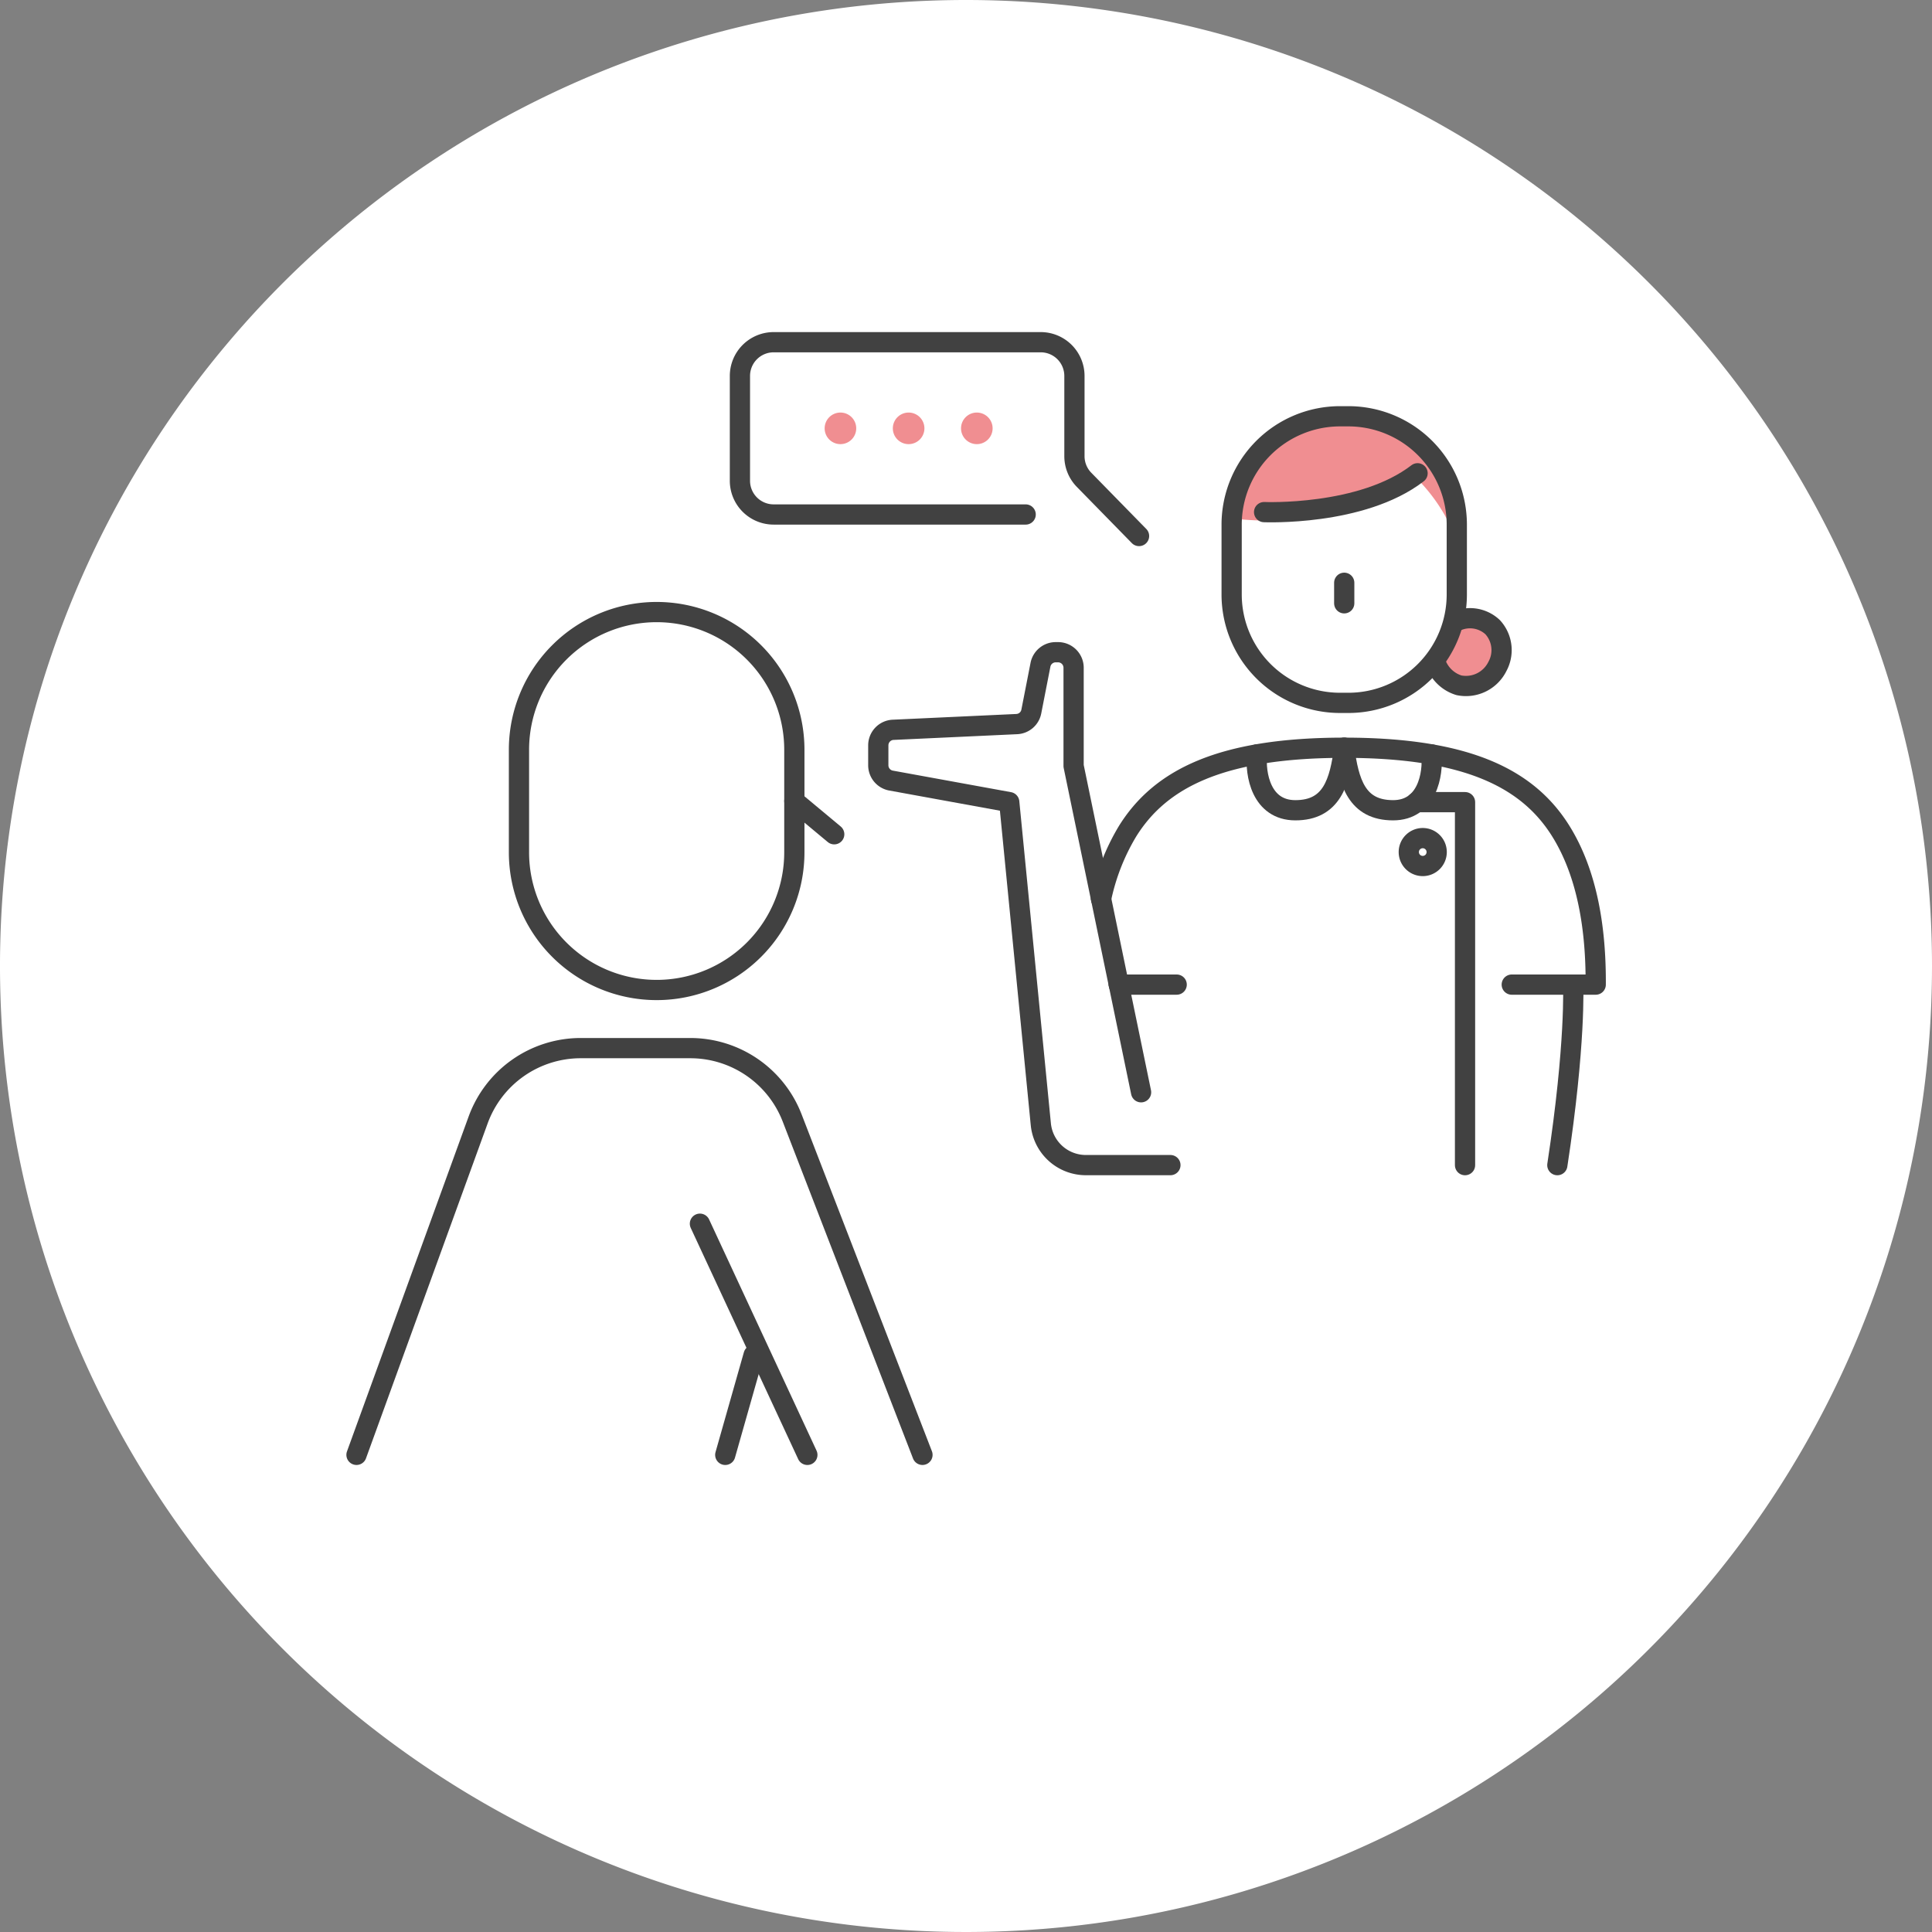 <svg xmlns="http://www.w3.org/2000/svg" width="191" height="191" viewBox="0 0 191 191">
  <rect x="0" y="0" width="191" height="191" fill="#808080" stroke="none"/>
  <g id="bs_flow02" transform="translate(1872.97 -10335.297)">
    <path id="パス_9127" data-name="パス 9127" d="M1059.03,3746.672a95.5,95.5,0,1,1-95.5-95.5,95.5,95.5,0,0,1,95.5,95.5" transform="translate(-2741 6684.125)" fill="#fff"/>
    <path id="パス_9128" data-name="パス 9128" d="M989.965,3702.423s9.724,1.557,18.4-3.672a17,17,0,0,1,3.488,5.412s1.017-11.334-10.378-11.334-11.511,9.594-11.511,9.594" transform="translate(-2741 6684.125)" fill="#f08e91"/>
    <path id="パス_9129" data-name="パス 9129" d="M1016.865,3715.808a3.2,3.2,0,1,0-3.2,3.2,3.2,3.2,0,0,0,3.2-3.2" transform="translate(-2741 6684.125)" fill="#f08e91"/>
    <path id="パス_9130" data-name="パス 9130" d="M932.948,3749.044h0a13.611,13.611,0,0,1-13.612-13.611v-10.139a13.612,13.612,0,0,1,27.224,0v10.139A13.612,13.612,0,0,1,932.948,3749.044Z" transform="translate(-2741 6684.125)" fill="none" stroke="#414141" stroke-linecap="round" stroke-linejoin="round" stroke-width="2"/>
    <line id="線_653" data-name="線 653" x2="3.943" y2="3.286" transform="translate(-1794.44 10414.488)" fill="none" stroke="#414141" stroke-linecap="round" stroke-linejoin="round" stroke-width="2"/>
    <path id="パス_9131" data-name="パス 9131" d="M903.274,3795l12.023-33.1a10.792,10.792,0,0,1,10.145-7.109h10.833a10.794,10.794,0,0,1,10.067,6.9L959.226,3795" transform="translate(-2741 6684.125)" fill="none" stroke="#414141" stroke-linecap="round" stroke-linejoin="round" stroke-width="2"/>
    <line id="線_654" data-name="線 654" x2="10.622" y2="22.855" transform="translate(-1803.775 10456.273)" fill="none" stroke="#414141" stroke-linecap="round" stroke-linejoin="round" stroke-width="2"/>
    <line id="線_655" data-name="線 655" x1="2.805" y2="9.877" transform="translate(-1801.27 10469.251)" fill="none" stroke="#414141" stroke-linecap="round" stroke-linejoin="round" stroke-width="2"/>
    <path id="パス_9132" data-name="パス 9132" d="M980.637,3704.163l-5.436-5.556a3.341,3.341,0,0,1-.951-2.333v-7.936a3.335,3.335,0,0,0-3.335-3.335h-26.4a3.335,3.335,0,0,0-3.335,3.335V3698.7a3.334,3.334,0,0,0,3.335,3.335h24.913" transform="translate(-2741 6684.125)" fill="none" stroke="#414141" stroke-linecap="round" stroke-linejoin="round" stroke-width="2"/>
    <path id="パス_9133" data-name="パス 9133" d="M952.678,3693.519a1.561,1.561,0,1,1-1.561-1.561,1.561,1.561,0,0,1,1.561,1.561" transform="translate(-2741 6684.125)" fill="#f08e91"/>
    <path id="パス_9134" data-name="パス 9134" d="M959.419,3693.519a1.561,1.561,0,1,1-1.561-1.561,1.561,1.561,0,0,1,1.561,1.561" transform="translate(-2741 6684.125)" fill="#f08e91"/>
    <path id="パス_9135" data-name="パス 9135" d="M966.161,3693.519a1.561,1.561,0,1,1-1.561-1.561,1.561,1.561,0,0,1,1.561,1.561" transform="translate(-2741 6684.125)" fill="#f08e91"/>
    <path id="長方形_961" data-name="長方形 961" d="M10.719,0h.822A10.718,10.718,0,0,1,22.259,10.718v6.9A10.718,10.718,0,0,1,11.541,28.333h-.823A10.718,10.718,0,0,1,0,17.615v-6.9A10.719,10.719,0,0,1,10.719,0Z" transform="translate(-1751.208 10376.451)" fill="none" stroke="#414141" stroke-linecap="round" stroke-linejoin="round" stroke-width="2"/>
    <line id="線_656" data-name="線 656" y2="2.031" transform="translate(-1740.078 10392.91)" fill="none" stroke="#414141" stroke-linecap="round" stroke-linejoin="round" stroke-width="2"/>
    <path id="パス_9136" data-name="パス 9136" d="M993,3701.8s9.655.415,15.173-3.839" transform="translate(-2741 6684.125)" fill="none" stroke="#414141" stroke-linecap="round" stroke-linejoin="round" stroke-width="2"/>
    <path id="パス_9137" data-name="パス 9137" d="M1012.014,3712.58a3.262,3.262,0,0,1,3.585.6,3.356,3.356,0,0,1,.465,3.879,3.465,3.465,0,0,1-3.8,1.861,3.527,3.527,0,0,1-2.2-1.959" transform="translate(-2741 6684.125)" fill="none" stroke="#414141" stroke-linecap="round" stroke-linejoin="round" stroke-width="2"/>
    <path id="パス_9138" data-name="パス 9138" d="M1023.554,3748.511s.275,5.811-1.564,17.849" transform="translate(-2741 6684.125)" fill="none" stroke="#414141" stroke-linecap="round" stroke-linejoin="round" stroke-width="2"/>
    <path id="パス_9139" data-name="パス 9139" d="M1000.922,3725.095c.448,3.421,1.232,6.179,4.828,6.18,3.379,0,3.988-3.569,3.79-5.523" transform="translate(-2741 6684.125)" fill="none" stroke="#414141" stroke-linecap="round" stroke-linejoin="round" stroke-width="2"/>
    <path id="パス_9140" data-name="パス 9140" d="M1000.922,3725.095c-.45,3.421-1.233,6.179-4.83,6.18-3.378,0-3.988-3.569-3.79-5.523" transform="translate(-2741 6684.125)" fill="none" stroke="#414141" stroke-linecap="round" stroke-linejoin="round" stroke-width="2"/>
    <path id="パス_9141" data-name="パス 9141" d="M1010.063,3735.407a1.379,1.379,0,1,1-1.379-1.378A1.379,1.379,0,0,1,1010.063,3735.407Z" transform="translate(-2741 6684.125)" fill="none" stroke="#414141" stroke-linecap="round" stroke-linejoin="round" stroke-width="2"/>
    <path id="パス_9142" data-name="パス 9142" d="M1008.065,3730.474h4.8v35.886" transform="translate(-2741 6684.125)" fill="none" stroke="#414141" stroke-linecap="round" stroke-linejoin="round" stroke-width="2"/>
    <line id="線_657" data-name="線 657" x1="5.722" transform="translate(-1762.363 10432.637)" fill="none" stroke="#414141" stroke-linecap="round" stroke-linejoin="round" stroke-width="2"/>
    <path id="パス_9143" data-name="パス 9143" d="M976.885,3740.038a21.525,21.525,0,0,1,2.6-6.661c3.254-5.253,9.3-8.282,21.436-8.282s18.183,3.029,21.437,8.282c2.608,4.21,3.461,9.644,3.427,15.135h-8.3" transform="translate(-2741 6684.125)" fill="none" stroke="#414141" stroke-linecap="round" stroke-linejoin="round" stroke-width="2"/>
    <line id="線_658" data-name="線 658" x2="1.752" y2="8.474" transform="translate(-1764.115 10424.162)" fill="none" stroke="#414141" stroke-linecap="round" stroke-linejoin="round" stroke-width="2"/>
    <line id="線_659" data-name="線 659" x1="2.201" y1="10.644" transform="translate(-1762.362 10432.637)" fill="none" stroke="#414141" stroke-linecap="round" stroke-linejoin="round" stroke-width="2"/>
    <path id="パス_9144" data-name="パス 9144" d="M976.885,3740.038l-2.717-13.141v-9.709a1.537,1.537,0,0,0-1.537-1.537H972.4a1.537,1.537,0,0,0-1.508,1.242l-.905,4.623a1.535,1.535,0,0,1-1.437,1.24l-12.226.566a1.537,1.537,0,0,0-1.465,1.535v1.976a1.537,1.537,0,0,0,1.22,1.5l11.726,2.137,3.122,31.849a4.475,4.475,0,0,0,4.453,4.037h8.357" transform="translate(-2741 6684.125)" fill="none" stroke="#414141" stroke-linecap="round" stroke-linejoin="round" stroke-width="2"/>
  </g>
</svg>
